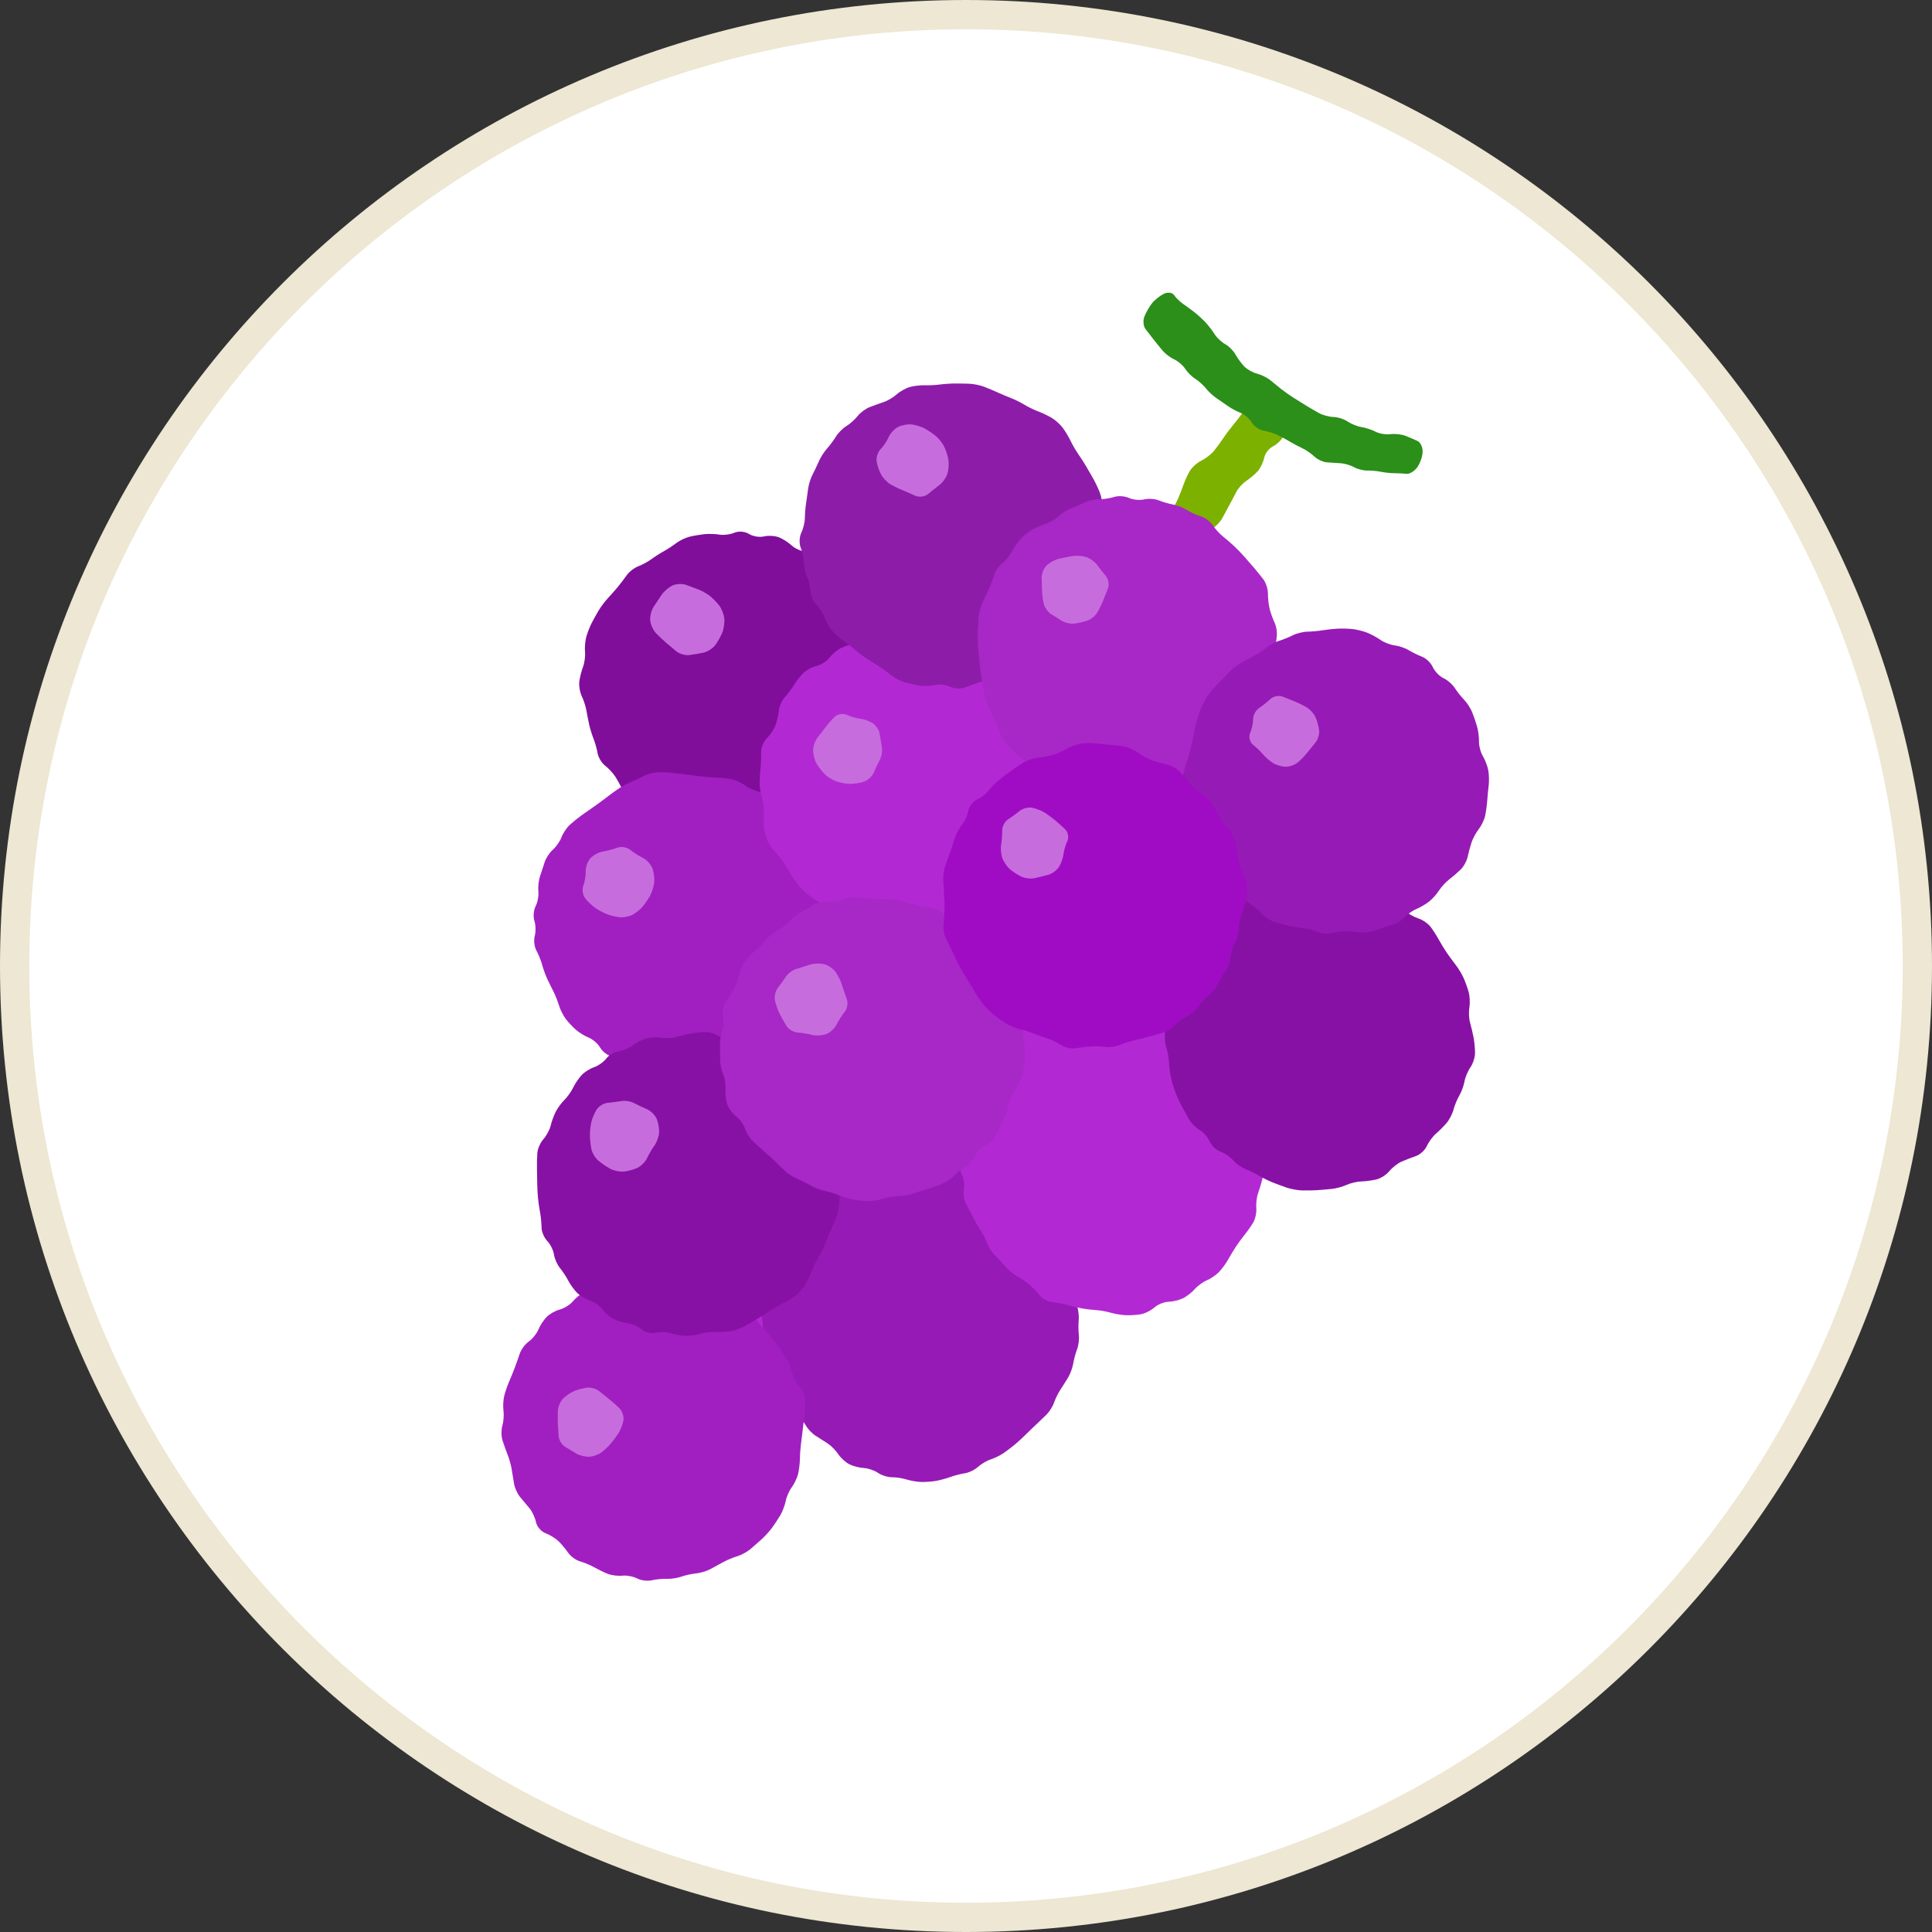 <?xml version="1.0" encoding="UTF-8"?>
<svg id="_レイヤー_1" xmlns="http://www.w3.org/2000/svg" version="1.1" viewBox="0 0 132 132">
  <rect x="0" y="0" width="132" height="132" fill="#333333" stroke="none"/>
  <!-- Generator: Adobe Illustrator 29.5.0, SVG Export Plug-In . SVG Version: 2.1.0 Build 137)  -->
  <defs>
    <style>
      .st0 {
        fill: #a11fc1;
      }

      .st1 {
        fill: #8d1da8;
      }

      .st2 {
        fill: #c76cdd;
      }

      .st3 {
        fill: #a00cc4;
      }

      .st4 {
        fill: #2b8f1a;
      }

      .st5 {
        fill: #8811a5;
      }

      .st6 {
        fill: #ede7d3;
      }

      .st7 {
        fill: #fff;
      }

      .st8 {
        fill: #b229d3;
      }

      .st9 {
        fill: #a728c6;
      }

      .st10 {
        fill: #961ab5;
      }

      .st11 {
        fill: #800e9b;
      }

      .st12 {
        fill: #7db100;
      }
    </style>
  </defs>
  <g>
    <path class="st7" d="M66,131C30.159,131,1,101.841,1,66,1,30.159,30.159,1,66,1c35.841,0,65,29.159,65,65,0,35.841-29.159,65-65,65Z"/>
    <path class="st6" d="M66,2c35.29,0,64,28.71,64,64s-28.71,64-64,64S2,101.29,2,66,30.71,2,66,2M66,0C29.549,0,0,29.549,0,66s29.549,66,66,66,66-29.549,66-66S102.451,0,66,0h0Z"/>
  </g>
  <circle class="st7" cx="66" cy="66" r="44"/>
  <g>
    <path class="st11" d="M59.903,43.9c.186.236.294.669.24.962s-.081.755-.062,1.028.048.719.064.994.006.722-.023.995-.079.723-.111.998-.063.742-.068,1.037-.102.75-.216,1.012-.38.645-.592.849-.46.601-.552.879-.327.677-.523.885-.552.506-.792.663-.644.387-.898.511-.628.383-.832.575-.564.472-.801.621-.644.358-.903.463-.682.302-.939.436-.705.221-.997.194-.759-.067-1.038-.088-.731-.054-1.004-.073-.728.002-1.012.046-.724-.025-.979-.154-.682-.288-.949-.353-.734-.123-1.038-.127-.714-.192-.911-.417-.551-.529-.786-.676-.649-.363-.921-.479-.596-.432-.721-.703-.35-.682-.499-.915-.463-.571-.697-.752-.466-.564-.515-.853-.173-.734-.276-.988-.236-.683-.295-.951-.146-.708-.192-.978-.189-.709-.317-.978-.203-.718-.167-1.0.149-.73.252-.997.164-.722.137-1.012.01-.751.083-1.024.239-.703.368-.954.354-.654.499-.895.421-.606.613-.811.494-.548.671-.76.455-.577.617-.81.519-.508.791-.611.676-.322.896-.486.598-.406.84-.538.628-.384.859-.561.645-.374.921-.439.73-.142,1.011-.172.74-.015,1.021.033.742-.011,1.023-.132.725-.083.986.084.721.245,1.021.173.763-.045,1.028.059.658.356.873.558.639.394.94.426.696.249.876.481.508.561.727.73.603.43.851.581.572.474.719.718.345.665.439.935.335.663.533.874.367.625.375.92.166.73.352.966Z"/>
    <path class="st2" d="M49.141,41.371c.159.209.314.602.344.873s-.028.702-.128.959-.322.65-.492.875-.533.458-.807.517-.716.132-.982.162-.653-.085-.861-.254-.526-.435-.707-.59-.488-.444-.68-.642-.373-.589-.402-.87.075-.703.229-.936.405-.611.557-.837.484-.508.736-.625.674-.136.936-.041.657.243.878.33.556.28.746.43.474.443.634.652Z"/>
    <path class="st8" d="M67.219,80.959c.049.27.221.699.382.952s.23.694.155.979-.117.745-.092,1.02.026.726.001,1.002-.091.723-.149.994-.148.718-.2.994-.16.725-.24.998-.255.701-.391.951-.437.6-.671.779-.527.537-.652.797-.382.646-.571.857-.541.509-.782.661-.618.424-.837.606-.609.432-.864.557-.676.325-.935.446-.697.273-.975.339-.742.1-1.032.075-.75.053-1.023.173-.722.094-.999-.057-.726-.294-.997-.316-.721-.054-.998-.07-.744-.036-1.036-.045-.732-.136-.977-.282-.617-.426-.826-.623-.558-.492-.777-.658-.564-.45-.768-.631-.537-.48-.741-.663-.535-.491-.736-.684-.515-.526-.698-.741-.401-.612-.485-.883-.307-.679-.496-.906-.344-.654-.344-.947-.104-.748-.231-1.011-.17-.714-.096-1.002.1-.752.057-1.031-.002-.727.09-.996.184-.717.204-.995.057-.741.083-1.029.185-.714.353-.948.453-.602.634-.817.427-.597.548-.849.356-.64.523-.863.501-.528.742-.676.577-.459.747-.69.525-.504.79-.606.652-.353.861-.558.622-.378.918-.385.74-.134.986-.282.671-.327.944-.399.728-.146,1.009-.166.745-.057,1.03-.082.741.028,1.015.12.726.199,1.004.238.701.208.938.375.64.386.895.485.701.223.991.274.727.213.972.359.588.454.762.684.504.559.731.729.56.491.738.711.376.638.438.929.213.729.335.974.318.647.438.894.257.671.306.941Z"/>
    <path class="st12" d="M77.345,40.095c.029-.291.067-.759.084-1.039s.159-.693.314-.918.462-.565.681-.755.457-.568.53-.839.29-.66.483-.863.469-.558.614-.789.353-.625.461-.877.272-.675.364-.94.284-.677.428-.916.494-.548.778-.687.668-.435.851-.657.464-.602.623-.846.44-.624.626-.845.477-.593.648-.827.442-.573.603-.756.514-.279.786-.215.671.282.888.483.602.46.855.576.349.38.213.587-.351.579-.478.827-.454.562-.726.699-.543.493-.602.793-.26.71-.446.912-.538.499-.782.66-.545.495-.671.744-.338.649-.473.891-.349.64-.476.887-.439.576-.693.733-.599.464-.768.681-.356.634-.417.924-.302.671-.535.846-.524.521-.646.769-.349.649-.505.891-.449.601-.651.798-.585.383-.851.413-.638-.142-.825-.381-.317-.674-.287-.965Z"/>
    <path class="st4" d="M78.187,21.631c-.106.276-.071.661.08.855s.407.526.571.737.441.551.616.756.527.467.784.583.589.403.738.637.46.543.69.685.557.436.727.652.492.516.715.665.585.399.804.554.609.362.867.46.592.389.743.648.508.509.795.556.718.18.96.294.625.322.852.46.611.343.852.454.611.366.822.567.6.38.865.396.694.045.954.062.663.139.895.27.637.233.899.227.681.032.931.085.665.096.921.097.631.02.833.042.526-.172.719-.432.364-.733.378-1.051-.14-.659-.343-.757-.582-.259-.842-.359-.719-.149-1.02-.109-.753-.035-1.004-.167-.685-.275-.964-.317-.703-.212-.941-.376-.674-.306-.969-.314-.738-.125-.986-.261-.646-.367-.886-.515-.628-.391-.863-.538-.603-.406-.817-.575-.559-.448-.768-.622-.616-.376-.905-.448-.684-.293-.876-.491-.463-.567-.602-.821-.454-.572-.701-.705-.571-.437-.72-.674-.422-.593-.606-.793-.51-.502-.724-.673-.578-.441-.809-.598-.517-.433-.634-.612-.431-.221-.696-.092-.63.418-.811.644-.416.637-.523.913Z"/>
    <path class="st10" d="M73.372,87.234c.001.286.011.743.023,1.016s.097.712.19.976.145.704.116.977-.025.725.009,1.004-.021.721-.122.982-.219.698-.262.971-.195.691-.336.93-.382.619-.533.845-.35.626-.44.89-.325.637-.521.83-.518.502-.717.686-.516.49-.706.681-.515.489-.723.663-.561.442-.784.596-.62.348-.881.431-.651.313-.867.511-.62.393-.895.434-.717.154-.981.252-.706.218-.983.268-.734.084-1.015.076-.733-.084-1.005-.17-.725-.155-1.007-.154-.71-.135-.949-.301-.673-.314-.963-.328-.733-.128-.984-.253-.592-.433-.758-.685-.486-.581-.711-.73-.602-.39-.838-.535-.54-.464-.675-.709-.408-.599-.608-.788-.475-.536-.612-.772-.313-.643-.391-.906-.31-.652-.516-.866-.394-.618-.417-.898-.134-.723-.245-.983-.177-.703-.145-.984.01-.737-.048-1.014-.081-.73-.051-1.008.103-.728.161-1.001.193-.706.301-.964.252-.689.321-.959.269-.672.445-.892.476-.565.666-.765.404-.601.474-.891.335-.641.589-.781.562-.479.685-.754.459-.563.746-.64.712-.256.944-.396.589-.423.795-.629.598-.42.874-.476.715-.177.975-.269.697-.207.969-.257.72-.116.996-.148.726-.041,1.003-.021.724.077.995.124.729.057,1.019.021.727.057.973.208.669.326.941.39.672.262.891.441.595.43.836.559.62.367.841.528.608.406.858.543.527.488.614.78.365.655.619.807.595.461.76.688.389.624.497.882.279.683.379.943.183.707.184.993Z"/>
    <path class="st0" d="M54.628,94.724c.211.23.386.654.39.941s-.021.754-.056,1.036-.089.737-.12,1.011-.086.719-.122.989-.068.721-.07,1.002-.058.733-.123,1.005-.259.68-.431.908-.357.648-.413.935-.22.721-.364.966-.4.634-.569.864-.481.576-.693.768-.563.501-.78.687-.625.407-.907.492-.711.264-.955.399-.647.354-.897.487-.685.262-.969.288-.733.124-1.0.22-.715.162-.997.149-.743.032-1.026.1-.731.011-.997-.127-.723-.223-1.016-.189-.747-.026-1.01-.133-.677-.31-.922-.449-.673-.318-.952-.396-.645-.345-.814-.594-.469-.606-.668-.795-.598-.433-.887-.541-.577-.448-.64-.754-.261-.729-.44-.939-.473-.562-.654-.783-.363-.631-.407-.914-.117-.735-.164-1.006-.171-.706-.275-.967-.261-.698-.348-.973-.091-.727-.009-1.006.116-.741.076-1.028-.015-.745.055-1.019.22-.71.334-.969.286-.685.385-.948.254-.702.346-.975.367-.638.612-.811.536-.537.649-.809.367-.662.567-.866.605-.434.901-.51.691-.321.878-.543.541-.517.788-.654.688-.264.98-.281.742-.112 1-.211.695-.189.972-.2.723-.095.992-.186.716-.139.993-.105.736.037,1.02.009.731.038.994.147.703.241.978.295.695.221.932.374.613.41.836.574.62.383.881.489.628.363.814.572.48.553.654.765.464.554.644.759.459.556.619.779.404.601.542.84.302.656.364.926.286.68.496.91Z"/>
    <path class="st0" d="M56.902,60.213c.072.273.139.727.148,1.009s.07.739.136,1.014.036.726-.064,1.001-.106.739-.012,1.03.097.75.005,1.02-.23.712-.309.983-.262.691-.406.934-.347.658-.449.922-.357.64-.565.836-.487.564-.62.817-.394.638-.58.854-.582.453-.879.527-.727.258-.955.408-.584.438-.792.639-.583.477-.833.614-.678.314-.952.393-.73.157-1.015.174-.748.029-1.029.026-.738-.03-1.015-.062-.73-.07-1.007-.085-.732-.053-1.01-.084-.711-.166-.959-.3-.666-.319-.927-.412-.709-.22-.996-.283-.648-.333-.803-.6-.503-.575-.773-.684-.668-.35-.882-.536-.531-.522-.703-.748-.38-.639-.462-.918-.253-.708-.379-.953-.324-.65-.44-.901-.268-.675-.339-.943-.245-.698-.387-.958-.193-.707-.114-.995.069-.754-.023-1.035-.056-.729.081-.995.222-.722.19-1.015.016-.751.108-1.019.236-.711.322-.984.339-.657.563-.854.49-.579.59-.85.352-.649.561-.841.566-.482.795-.645.601-.424.828-.58.59-.422.808-.591.584-.438.814-.6.628-.382.886-.491.679-.307.935-.44.701-.246.989-.25.754.021,1.036.056.737.089,1.011.12.719.086.989.122.721.068,1.002.07.733.058,1.005.123.68.259.908.431.648.357.935.413.721.22.966.364.634.4.864.569.576.481.768.693.501.563.687.78.407.625.492.907.264.711.399.955.354.647.487.897.3.676.372.949Z"/>
    <path class="st8" d="M72.381,50.67c.088.271.203.723.254,1.004s.012.747-.087,1.036-.107.754-.016,1.034.164.742.163,1.029-.15.722-.331.97-.362.676-.402.953-.209.69-.377.917-.39.622-.495.877-.285.674-.4.932-.373.63-.572.827-.551.488-.781.646-.585.438-.789.622-.547.479-.762.655-.571.473-.791.66-.65.326-.956.309-.759.076-1.008.206-.667.337-.93.459-.714.146-1.002.054-.751-.107-1.029-.032-.729.082-1.002.014-.723-.153-1-.19-.72-.139-.985-.228-.7-.235-.967-.324-.655-.326-.862-.525-.566-.485-.796-.635-.616-.391-.856-.536-.595-.429-.788-.631-.473-.56-.624-.796-.387-.623-.525-.862-.418-.606-.621-.815-.473-.59-.598-.847-.239-.703-.253-.993-.017-.758-.007-1.041-.055-.735-.143-1.004-.153-.719-.143-.998.04-.735.067-1.013.043-.743.036-1.034.169-.71.392-.932.484-.612.581-.867.202-.711.235-1.012.218-.719.412-.929.474-.582.622-.827.434-.612.636-.814.614-.424.916-.492.694-.319.871-.556.529-.535.781-.661.69-.269.972-.316.72-.191.974-.317.693-.238.976-.247.739-.07,1.014-.136.726-.036,1.001.064.739.106,1.03.012.75-.097,1.02-.005.712.23.983.309.691.262.934.406.658.347.922.449.64.357.836.565.564.487.817.62.638.394.854.58.453.582.527.879.258.727.408.955.438.584.639.792.477.583.614.833.322.676.41.948Z"/>
    <path class="st8" d="M76.378,62.238c.158.242.332.665.387.94s.117.729.137,1.009-.031.734-.114,1.009-.097.735-.032,1.021.076.748.025,1.027-.2.712-.332.965-.363.652-.515.887-.302.675-.334.977-.281.673-.553.823-.605.476-.738.722-.413.599-.621.782-.556.472-.773.642-.559.476-.759.681-.584.443-.854.531-.685.292-.922.455-.657.353-.932.421-.733.13-1.017.136-.744.045-1.021.086-.734.082-1.015.091-.73-.069-.998-.174-.711-.22-.985-.257-.711-.143-.971-.236-.713-.192-1.005-.221-.681-.253-.863-.499-.53-.552-.774-.681-.632-.362-.863-.518-.593-.433-.805-.617-.531-.512-.709-.729-.435-.596-.572-.841-.377-.638-.535-.873-.374-.641-.479-.903-.258-.698-.34-.969-.156-.725-.164-1.009-.036-.744-.063-1.022-.046-.733-.043-1.013.009-.738.015-1.02.101-.726.211-.988.272-.691.359-.953.25-.684.362-.937.242-.701.289-.997.301-.667.565-.825.604-.478.756-.71.461-.556.685-.719.57-.455.768-.648.563-.448.812-.569.603-.425.788-.678.567-.504.851-.558.728-.198.988-.321.702-.265.983-.316.747-.012,1.036.087.754.107,1.034.016.742-.164,1.029-.163.722.15.97.331.676.362.953.402.69.209.917.377.622.39.877.495.674.285.932.4.63.373.827.572.488.551.646.781.438.585.622.789.479.547.655.762.473.571.66.791.326.65.309.956.099.754.256.996Z"/>
    <path class="st8" d="M86.106,76.52c.06.277.173.728.251,1.002s.153.73.166,1.015-.015.747-.062,1.028-.143.733-.214,1.004-.203.707-.295.967-.145.72-.118,1.02-.072.746-.22.989-.415.621-.593.839-.447.586-.597.817-.386.623-.524.871-.409.619-.603.824-.57.465-.837.577-.64.384-.83.604-.552.503-.806.627-.703.232-.998.239-.726.182-.957.389-.65.417-.931.464-.745.076-1.031.063-.745-.091-1.022-.172-.728-.161-1.002-.177-.721-.07-.993-.121-.711-.155-.977-.232-.724-.163-1.019-.191-.689-.247-.877-.486-.517-.574-.731-.745-.589-.425-.832-.562-.587-.426-.763-.641-.487-.547-.692-.739-.45-.567-.546-.834-.301-.673-.455-.902-.381-.621-.503-.871-.339-.661-.481-.913-.213-.7-.156-.995-.009-.756-.144-1.026-.175-.719-.089-.999.165-.738.176-1.017.049-.735.087-1.014.172-.714.299-.966.314-.671.415-.93.265-.688.364-.954.365-.632.59-.815.483-.57.574-.861.383-.633.651-.762.648-.397.844-.597.584-.429.861-.509.674-.307.883-.505.577-.488.819-.645.675-.306.961-.332.746-.092,1.021-.147.729-.117,1.009-.137.734.031,1.009.114.735.097,1.021.032.748-.076,1.027-.025.712.2.965.332.652.363.887.515.675.302.977.334.673.281.823.553.476.605.722.738.599.413.782.621.472.556.642.773.476.559.681.759.443.584.531.854.292.685.455.922.345.659.405.936Z"/>
    <path class="st5" d="M100.347,67.798c.076.276.096.744.045,1.04s-.03.761.048,1.034.185.73.239,1.016.099.757.1,1.048-.141.737-.317.99-.358.69-.406.97-.206.708-.35.952-.323.675-.396.958-.284.694-.469.913-.514.55-.731.735-.497.566-.623.846-.463.588-.751.686-.733.271-.99.385-.627.404-.821.643-.583.493-.863.563-.747.133-1.038.14-.744.112-1.007.233-.711.245-.994.276-.75.072-1.036.09-.758.026-1.047.016-.751-.095-1.025-.188-.716-.257-.982-.365-.683-.314-.928-.459-.663-.349-.929-.452-.637-.37-.824-.594-.575-.487-.862-.585-.617-.408-.733-.689-.426-.635-.688-.787-.591-.482-.731-.733-.367-.662-.504-.913-.331-.677-.432-.945-.236-.715-.3-.994-.124-.74-.132-1.026-.092-.746-.184-1.023-.13-.736-.084-1.021.116-.746.155-1.027.125-.733.193-1.007.151-.733.184-1.021.212-.71.397-.939.465-.604.622-.835.398-.618.536-.861.355-.656.483-.918.405-.634.617-.827.59-.463.842-.602.621-.427.821-.641.57-.504.822-.643.687-.313.967-.384.747-.136,1.038-.143.74-.146.998-.31.708-.231 1-.149.76.119,1.042.084.746-.071,1.033-.078.757.015,1.044.048.744.142,1.016.241.694.305.939.458.632.418.86.589.585.464.794.651.619.415.91.508.67.359.841.591.423.628.56.88.378.646.536.877.433.605.611.832.419.626.535.888.274.702.35.978Z"/>
    <path class="st5" d="M57.052,78.108c.116.261.201.709.19.997s.011.75.049,1.027.07.732.071,1.012-.006.739-.017,1.021-.103.729-.204.993-.279.688-.395.941-.292.67-.391.927-.299.659-.444.893-.346.645-.446.914-.301.691-.447.94-.453.591-.684.762-.631.411-.89.534-.657.353-.884.511-.608.404-.847.547-.637.372-.884.509-.679.282-.96.321-.741.062-1.023.051-.733.045-1.003.124-.717.143-.996.141-.723-.081-.989-.175-.73-.11-1.031-.035-.736-.025-.966-.223-.653-.39-.939-.427-.731-.165-.989-.284-.606-.417-.775-.662-.545-.519-.835-.608-.693-.327-.894-.529-.474-.577-.605-.834-.387-.645-.568-.863-.365-.634-.408-.925-.25-.707-.461-.924-.386-.634-.388-.926-.048-.754-.101-1.027-.117-.722-.143-.999-.049-.731-.051-1.01-.01-.738-.018-1.022.004-.749.027-1.036.21-.707.416-.935.426-.639.49-.912.219-.702.345-.952.394-.616.596-.814.469-.571.593-.831.382-.643.572-.853.577-.457.859-.55.659-.362.839-.597.566-.461.859-.5.719-.218.947-.396.636-.391.906-.472.729-.105,1.021-.053.75.032,1.019-.046.719-.185,1-.239.746-.1,1.032-.101.725.14.975.314.679.355.955.402.698.202.937.345.665.318.944.389.684.278.9.461.541.507.723.721.558.49.835.612.581.455.676.739.264.724.376.978.398.617.635.808.488.573.556.849.219.716.335.976Z"/>
    <path class="st1" d="M75.148,33.668c.103.265.186.718.183,1.005s.069.749.16,1.025.059.73-.068,1.008-.173.743-.101,1.032.043.743-.066,1.008-.238.71-.288.99-.218.703-.374.941-.348.661-.428.939-.349.642-.6.808-.595.478-.766.693-.465.555-.652.757-.511.517-.72.699-.553.483-.766.668-.575.478-.805.651-.665.313-.968.31-.766.058-1.03.134-.698.208-.964.292-.708.24-.982.345-.727.082-1.005-.051-.741-.187-1.03-.119-.754.086-1.035.041-.737-.144-1.013-.219-.688-.287-.916-.471-.606-.458-.84-.609-.617-.395-.852-.543-.597-.42-.804-.605-.57-.468-.806-.629-.579-.47-.762-.686-.41-.616-.504-.889-.347-.665-.561-.871-.399-.619-.41-.918-.117-.752-.235-1.008-.22-.697-.225-.979-.1-.736-.211-1.009-.092-.722.041-.998.243-.728.245-1.004.038-.724.081-.997.106-.728.141-1.01.17-.718.301-.967.329-.666.44-.926.358-.645.548-.855.466-.582.613-.826.469-.566.715-.715.591-.459.769-.687.541-.499.809-.603.704-.26.969-.349.663-.324.884-.524.626-.427.9-.504.733-.132,1.021-.121.75-.011,1.027-.049.732-.07,1.012-.071.739.006,1.021.017.729.103.993.204.688.279.941.395.67.292.927.391.659.299.893.444.645.346.914.446.691.301.94.447.591.453.762.684.411.631.534.89.353.657.511.884.404.608.547.847.372.637.509.884.334.667.438.932Z"/>
    <path class="st9" d="M86.741,41.589c.066.267.221.697.344.957s.187.703.143.986-.093.738-.108,1.011-.028.724-.029,1.001-.06.721-.13.988-.195.701-.276.963-.169.719-.194,1.013-.212.706-.416.914-.458.596-.566.862-.338.668-.511.893-.549.495-.836.6-.632.417-.768.694-.438.639-.672.804-.642.39-.906.499-.729.19-1.033.177-.742.143-.974.345-.662.324-.956.271-.755.02-1.025.162-.72.183-1.0.093-.737-.184-1.014-.208-.738-.049-1.024-.055-.733-.104-.994-.217-.673-.32-.917-.459-.646-.359-.893-.487-.614-.392-.816-.587-.563-.472-.802-.617-.61-.413-.824-.595-.545-.502-.736-.711-.421-.604-.513-.878-.272-.698-.402-.941-.316-.655-.414-.913-.22-.692-.272-.963-.126-.714-.166-.985-.094-.714-.121-.986-.067-.719-.091-.993-.034-.726-.023-1.004.036-.735.056-1.017.13-.723.244-.981.308-.673.431-.923.288-.681.365-.959.328-.655.555-.838.523-.538.659-.789.396-.633.58-.85.535-.512.781-.657.673-.33.948-.413.672-.313.88-.513.593-.443.856-.541.689-.281.947-.406.704-.226.991-.224.749-.069,1.025-.16.73-.059,1.008.068.743.173,1.032.101.743-.043,1.008.066.71.238.99.288.703.218.941.374.661.348.939.428.642.349.808.6.478.595.693.766.555.465.757.652.517.511.699.72.483.553.668.766.478.575.651.805.313.665.31.968.05.768.116,1.035Z"/>
    <path class="st9" d="M69.408,68.71c.215.229.395.651.4.939s.046.752.093,1.032.097.742.113,1.027.003.751-.027,1.035-.143.735-.25,1.002-.331.68-.499.917-.332.666-.366.953-.18.718-.326.958-.351.658-.456.929-.423.597-.707.724-.619.45-.745.72-.425.615-.663.768-.604.442-.812.643-.595.452-.861.558-.706.257-.979.335-.713.22-.979.315-.717.168-1.002.163-.743.07-1.016.168-.73.171-1.014.163-.745-.055-1.024-.105-.722-.181-.984-.292-.701-.247-.976-.302-.698-.217-.939-.359-.651-.347-.91-.453-.639-.35-.844-.542-.532-.509-.727-.704-.529-.499-.742-.675-.551-.481-.75-.678-.434-.581-.522-.852-.362-.647-.608-.834-.518-.563-.605-.835-.138-.737-.115-1.034-.05-.752-.163-1.013-.205-.703-.204-.982-.002-.736-.006-1.014.068-.723.161-.99.115-.729.048-1.028.029-.736.212-.971.434-.628.556-.873.272-.679.332-.963.252-.697.427-.917.497-.546.716-.724.538-.504.708-.726.518-.503.772-.626.618-.4.807-.616.548-.499.797-.627.651-.362.893-.52.688-.253.991-.213.763-.027,1.023-.15.703-.187.986-.143.738.093,1.011.108.724.028,1.001.029.721.06.988.13.701.195.963.276.719.169,1.013.194.706.212.914.416.596.458.862.566.668.338.893.511.495.549.6.836.417.632.694.768.639.438.804.672.39.642.499.906.19.729.177,1.033.154.74.369.969Z"/>
    <path class="st10" d="M101.048,50.666c-.007.29.111.735.263.989s.319.692.371.972.065.742.03,1.025-.08.746-.099,1.029-.08.741-.136,1.02-.251.697-.434.931-.406.639-.495.9-.211.71-.271.997-.278.685-.485.885-.559.503-.784.675-.533.508-.686.747-.455.579-.673.753-.61.406-.87.513-.639.373-.842.59-.595.449-.873.516-.719.212-.98.322-.712.188-1.0.173-.751-.045-1.029-.066-.733.028-1.011.108-.723.052-.989-.064-.708-.232-.983-.259-.722-.099-.993-.162-.714-.18-.983-.262-.653-.323-.851-.537-.543-.516-.766-.673-.575-.43-.783-.606-.596-.424-.864-.551-.586-.443-.708-.703-.342-.663-.489-.897-.416-.605-.598-.824-.357-.634-.388-.92-.131-.734-.222-.994-.191-.697-.222-.971-.156-.719-.278-.988-.196-.721-.163-1.003.136-.733.229-1.002.228-.706.301-.97.173-.704.224-.977.148-.72.216-.995.209-.717.313-.983.325-.674.491-.905.468-.584.671-.783.527-.531.721-.738.549-.497.79-.647.646-.37.9-.489.64-.371.858-.56.617-.41.888-.491.703-.255.961-.386.703-.242.991-.247.752-.046,1.032-.093.742-.097,1.027-.113.751-.003,1.035.027.735.143,1.002.25.68.331.917.499.666.332.953.366.718.18.958.326.658.351.929.456.597.423.724.707.45.619.72.745.615.425.768.663.442.604.643.812.452.595.558.861.257.706.335.979.136.733.129,1.022Z"/>
    <path class="st3" d="M84.544,58.451c.024.282.151.726.282.985s.285.702.341.983.048.742-.019,1.024-.21.731-.319.997-.195.714-.193.997-.112.713-.254.957-.278.682-.302.974-.181.716-.349.944-.397.63-.509.894-.397.618-.632.786-.551.509-.702.756-.491.546-.757.663-.64.392-.833.612-.577.463-.854.541-.724.202-.994.275-.711.182-.98.243-.704.202-.965.315-.707.173-.989.135-.739-.054-1.015-.035-.738.075-1.027.124-.729-.049-.978-.218-.668-.372-.931-.452-.685-.231-.938-.336-.693-.244-.976-.308-.709-.244-.946-.399-.613-.426-.836-.602-.548-.504-.723-.728-.432-.609-.572-.855-.375-.638-.524-.872-.378-.624-.51-.868-.333-.651-.447-.905-.315-.67-.448-.925-.213-.702-.179-.993.065-.755.068-1.031-.01-.726-.03-1.001-.047-.73-.061-1.011.053-.727.15-.991.249-.693.339-.954.235-.691.321-.955.303-.658.481-.875.368-.641.421-.944.328-.655.61-.782.649-.414.815-.638.482-.544.703-.711.583-.441.805-.609.601-.422.841-.566.67-.286.956-.317.734-.113.998-.183.687-.252.941-.405.692-.319.972-.371.742-.065,1.025-.03.746.08,1.029.099.741.08,1.02.136.697.251.931.434.639.406.9.495.71.211.997.271.685.278.885.485.503.559.675.784.508.533.747.686.579.455.753.673.406.61.513.87.373.639.59.842.449.595.516.873.141.735.164,1.017Z"/>
    <path class="st2" d="M57.532,67.311c.076.25.221.673.322.941s.036.667-.145.888-.429.61-.552.864-.439.545-.703.646-.698.128-.964.058-.709-.14-.984-.158-.621-.222-.768-.454-.361-.609-.474-.836-.256-.63-.316-.895.028-.656.197-.871.421-.566.562-.78.457-.446.704-.515.661-.198.92-.288.697-.105.974-.036.636.319.797.554.355.632.431.882Z"/>
    <path class="st2" d="M44.571,59.319c.1.265.157.703.126.975s-.158.679-.283.905-.359.567-.521.759-.481.442-.709.556-.619.183-.87.153-.638-.127-.862-.214-.575-.277-.78-.419-.514-.436-.687-.652-.231-.607-.13-.87.175-.708.163-.99.135-.681.325-.889.571-.412.845-.454.718-.159.985-.26.667-.036.888.145.61.429.864.552.544.439.644.703Z"/>
    <path class="st2" d="M64.508,30.513c.114.228.244.629.288.892s.015.692-.065.955-.325.611-.543.774-.575.445-.793.627-.614.229-.88.103-.663-.299-.881-.385-.573-.26-.79-.387-.499-.416-.628-.643-.273-.635-.319-.906.076-.658.272-.859.441-.57.546-.82.39-.559.635-.687.667-.208.939-.177.679.158.905.283.567.359.759.521.442.481.556.709Z"/>
    <path class="st2" d="M75.556,39.352c.18.211.243.598.14.861s-.26.657-.349.875-.267.573-.396.787-.43.454-.669.533-.637.167-.885.197-.624-.051-.836-.18-.555-.344-.761-.48-.425-.442-.485-.681-.114-.626-.119-.859-.017-.65-.027-.925.142-.656.338-.846.567-.395.825-.454.677-.145.932-.189.673-.017.928.061.594.316.751.529.433.56.613.771Z"/>
    <path class="st2" d="M89.879,49c.104.233.216.635.248.893s-.08.634-.248.834-.423.516-.567.702-.424.479-.624.651-.58.311-.845.307-.66-.12-.878-.259-.519-.402-.67-.585-.459-.478-.683-.657-.315-.538-.202-.799.207-.694.208-.962.184-.606.406-.75.569-.42.77-.614.581-.267.843-.164.657.26.875.349.573.267.787.396.476.425.58.658Z"/>
    <path class="st2" d="M42.339,96.236c.192.195.305.571.252.836s-.207.651-.341.857-.366.521-.515.7-.436.448-.637.6-.576.286-.833.3-.647-.079-.867-.206-.578-.342-.796-.477-.413-.459-.434-.717-.046-.656-.055-.883-.008-.622.003-.877.167-.617.346-.803.519-.42.755-.519.641-.207.899-.239.634.08.834.248.516.423.702.567.495.42.687.615Z"/>
    <path class="st2" d="M72.775,56.661c.199.19.265.553.146.808s-.237.662-.263.906-.161.627-.302.851-.464.466-.719.537-.677.177-.939.235-.675.011-.919-.104-.605-.354-.803-.531-.426-.526-.508-.775-.112-.655-.066-.901.078-.671.072-.945.175-.616.402-.762.584-.405.793-.576.598-.268.863-.215.651.207.857.341.521.366.7.515.488.427.687.616Z"/>
    <path class="st2" d="M60.102,50.141c.04.262.107.678.149.925s-.02.627-.14.847-.304.609-.41.866-.407.539-.668.627-.692.156-.958.151-.687-.082-.935-.172-.606-.313-.795-.496-.448-.525-.575-.76-.223-.645-.213-.912.153-.649.317-.85.414-.521.553-.712.416-.501.615-.688.569-.243.824-.124.662.237.906.263.627.161.851.302.439.47.479.733Z"/>
    <path class="st2" d="M44.859,76.432c.114.255.192.688.172.962s-.165.671-.323.882-.377.585-.488.832-.403.549-.649.672-.676.243-.955.265-.706-.069-.948-.204-.607-.389-.81-.564-.41-.532-.459-.793-.092-.674-.095-.919.04-.646.096-.892.22-.636.365-.865.488-.437.762-.461.699-.078.945-.121.627.02.847.14.609.304.866.41.561.402.675.656Z"/>
  </g>
</svg>